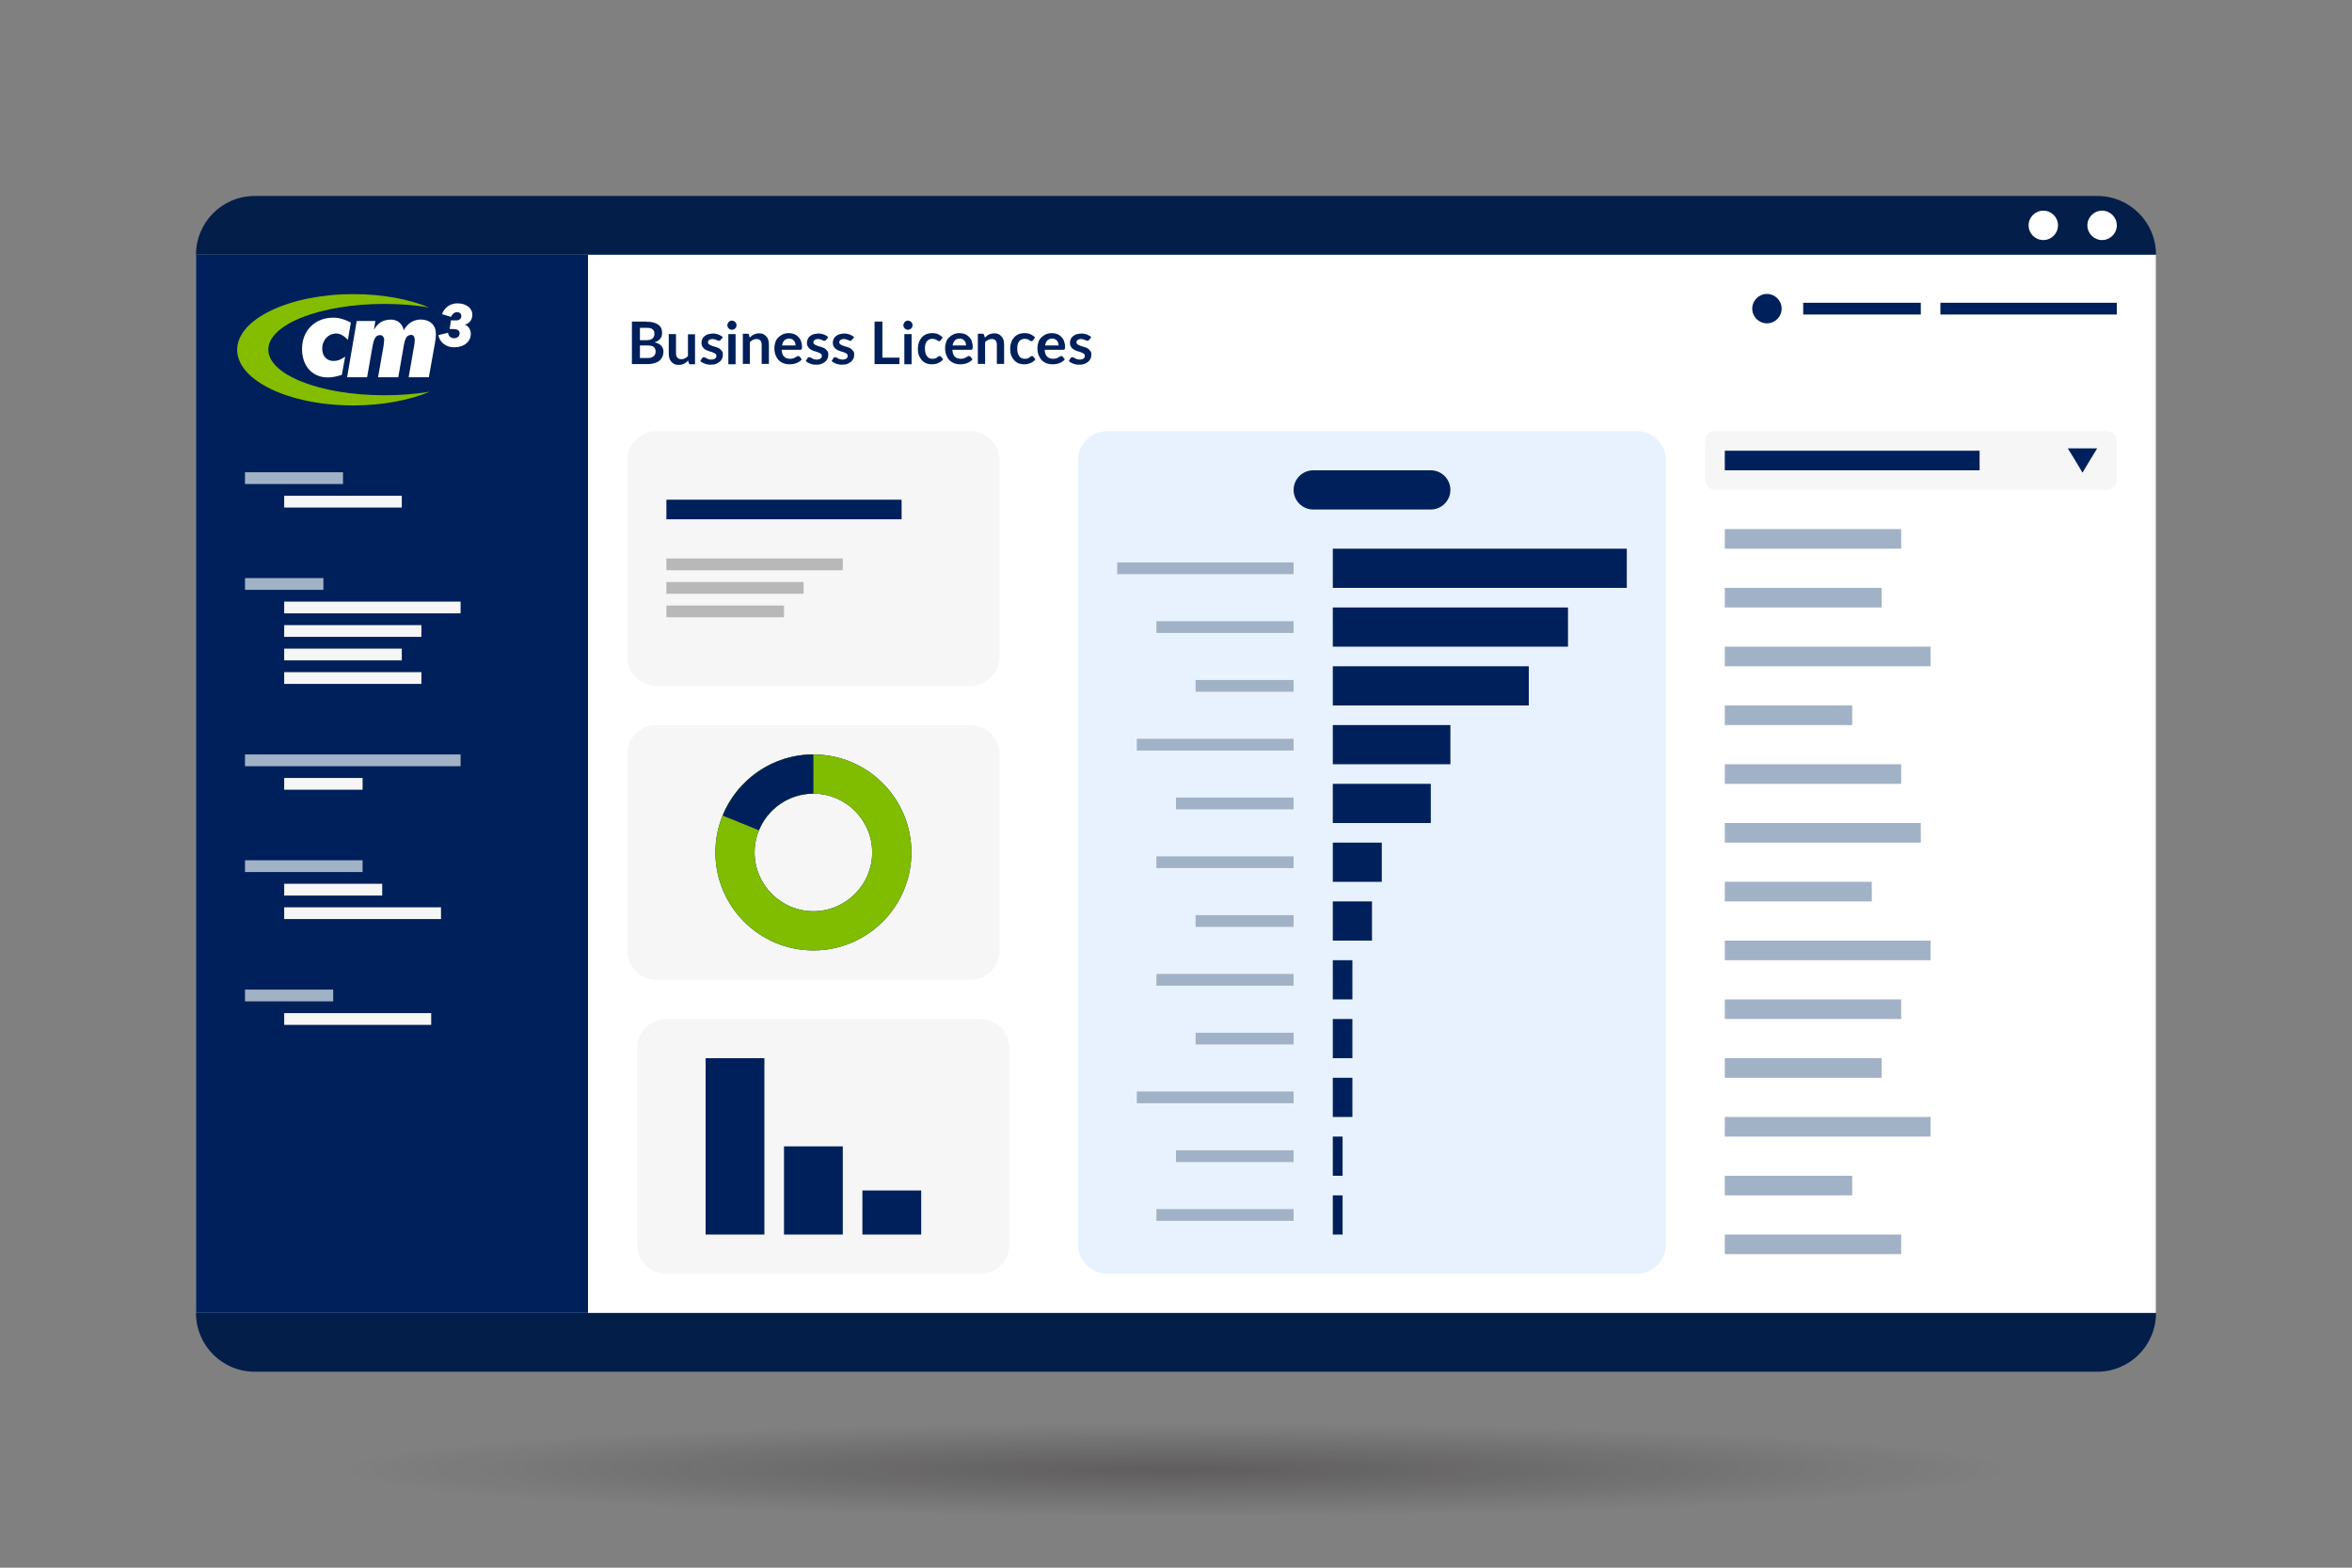 <?xml version="1.0" encoding="UTF-8"?>
<svg xmlns="http://www.w3.org/2000/svg" xmlns:xlink="http://www.w3.org/1999/xlink" version="1.1" id="Layer_1" x="0px" y="0px" viewBox="0 0 1200 800" style="enable-background:new 0 0 1200 800;" xml:space="preserve">
<rect x="0" y="0" width="1200" height="800" fill="#808080" stroke="none"/>
<style type="text/css">
	.st0{fill:url(#SVGID_1_);}
	.st1{fill:#031E49;}
	.st2{fill:#FFFFFF;}
	.st3{fill:#F6F6F6;}
	.st4{fill-rule:evenodd;clip-rule:evenodd;fill:#00205B;}
	.st5{fill-rule:evenodd;clip-rule:evenodd;fill:#FFFFFF;}
	.st6{fill-rule:evenodd;clip-rule:evenodd;fill:#84BD00;}
	.st7{fill-rule:evenodd;clip-rule:evenodd;fill:#A2B2C6;}
	.st8{fill-rule:evenodd;clip-rule:evenodd;fill:#F6F6F6;}
	.st9{fill:#00205B;}
	.st10{fill:#E8F2FE;}
	.st11{fill:#00205C;}
	.st12{fill-rule:evenodd;clip-rule:evenodd;fill:#B8B8B8;}
	.st13{fill:#80BC00;}
	.st14{fill:#A2B2C6;}
</style>
<radialGradient id="SVGID_1_" cx="600" cy="750" r="318.512" gradientTransform="matrix(1.333 0 0 7.500000e-02 -200 693.75)" gradientUnits="userSpaceOnUse">
	<stop offset="0" style="stop-color:#130C0E;stop-opacity:0.3"></stop>
	<stop offset="1" style="stop-color:#130C0E;stop-opacity:0"></stop>
</radialGradient>
<ellipse class="st0" cx="600" cy="750" rx="600" ry="30"></ellipse>
<g id="Device_Background_00000075133059070043297410000017665890013679679361_">
	<path class="st1" d="M1070,700H130c-16.6,0-30-13.4-30-30V130c0-16.6,13.4-30,30-30h940c16.6,0,30,13.4,30,30v540   C1100,686.6,1086.6,700,1070,700z"></path>
	<rect x="100" y="130" class="st2" width="1000" height="540"></rect>
	<circle class="st2" cx="1072.5" cy="115" r="7.5"></circle>
	<circle class="st2" cx="1042.5" cy="115" r="7.5"></circle>
</g>
<path class="st3" d="M500,650H340c-8.3,0-15-6.7-15-15V535c0-8.3,6.7-15,15-15h160c8.3,0,15,6.7,15,15v100  C515,643.3,508.3,650,500,650z"></path>
<path class="st3" d="M495,350H335c-8.3,0-15-6.7-15-15V235c0-8.3,6.7-15,15-15h160c8.3,0,15,6.7,15,15v100  C510,343.3,503.3,350,495,350z"></path>
<path class="st3" d="M495,500H335c-8.3,0-15-6.7-15-15V385c0-8.3,6.7-15,15-15h160c8.3,0,15,6.7,15,15v100  C510,493.3,503.3,500,495,500z"></path>
<g id="Sidebar_00000069382369973399865810000009054701402186398384_">
	
		<rect id="Sidebar_Background_00000152956295359052469300000005748530165651933058_" x="100" y="130" class="st4" width="200" height="540"></rect>
	<g id="Logo_00000050637771008646540700000000365511185310714516_">
		<path class="st5" d="M237.1,165.7c0.7-0.2,3.8-1,3.9-5.1l0-0.1c0-3.1-3-5.7-7.6-5.7c-3.7,0-6.6,2.1-7.9,5.5l4.6,1.4    c0.6-1.2,1.4-2.4,3.2-2.4c1.5,0,2.1,1.2,2.1,1.9c0,0.9-0.5,2.2-2.4,2.3h-1.4l-1.5,0l-0.7,4.4c0.5,0,1.7,0,2,0    c1.6,0,3.1,0.6,3.1,2.1c0,1.6-1.1,2.6-2.9,2.6c-1.7,0-2.9-1.3-3-2.8l-4.9,1.2c0.4,2.9,3.1,6.2,7.9,6.2c5.5,0,8.6-3,8.6-6.9    C240.2,168.5,239.1,166.2,237.1,165.7z"></path>
		<path class="st6" d="M196.1,201.7c-32.7,0-59.2-10.4-59.2-23.3c0-12.9,26.5-23.3,59.2-23.3c8.1,0,15.8,0.6,22.8,1.8    c-10.4-4.3-23.8-6.8-38.6-6.8c-32.7,0-59.3,12.7-59.3,28.4c0,15.7,26.5,28.4,59.3,28.4c14.9,0,28.6-2.7,39-7    C212.2,201.1,204.3,201.7,196.1,201.7z"></path>
		<path class="st5" d="M177.5,173.4c-2-2-3.8-3.2-6-3.2c-3.9,0-7.1,3.2-7.1,7.7c0,3.9,2.3,6.3,5.8,6.3c2,0,3.6-0.6,5.9-2.2l-1.7,9.3    c-3,0.9-4.8,1.3-7.2,1.3c-7.9,0-13.1-5.9-13.1-14.5c0-9.6,6.8-16,15.9-16c3.1,0,6.2,1,9,2.5L177.5,173.4z"></path>
		<path class="st5" d="M215.5,163.1c-6.9-0.5-9.5,5.5-9.5,5.5c-0.8-4.3-4.2-5.5-6.5-5.5c-4.2,0-6.8,1.8-8.7,5.2l0.7-4.5H182    l-4.9,28.7h10.2l2.2-12.6c1-5.7,1.4-8.9,4.5-8.9c1.1,0,2,1.1,2,2.4c0,0.6-0.2,2-0.3,3l-2.8,16.1h10.3l2.2-12.6c1-5.9,1.3-9,4.5-9    c1.1,0,1.7,1.1,1.7,2.6c0,0.8-0.1,1.8-0.3,2.9l-2.8,16.1h10.3l3.1-17.4c0.4-2.3,0.5-3.3,0.5-4.7    C222.4,165.8,219.4,163.4,215.5,163.1z"></path>
	</g>
	<g id="Menu_00000092442723984086989910000017043453401552034999_">
		<rect x="125" y="241" class="st7" width="50" height="6"></rect>
		<rect x="145" y="253" class="st8" width="60" height="6"></rect>
		<rect x="145" y="319" class="st8" width="70" height="6"></rect>
		<rect x="145" y="331" class="st8" width="60" height="6"></rect>
		<rect x="145" y="343" class="st8" width="70" height="6"></rect>
		<rect x="125" y="295" class="st7" width="40" height="6"></rect>
		<rect x="145" y="307" class="st8" width="90" height="6"></rect>
		<rect x="125" y="385" class="st7" width="110" height="6"></rect>
		<rect x="145" y="397" class="st8" width="40" height="6"></rect>
		<rect x="125" y="439" class="st7" width="60" height="6"></rect>
		<rect x="145" y="451" class="st8" width="50" height="6"></rect>
		<rect x="145" y="463" class="st8" width="80" height="6"></rect>
		<rect x="125" y="505" class="st7" width="45" height="6"></rect>
		<rect x="145" y="517" class="st8" width="75" height="6"></rect>
	</g>
</g>
<g>
	<path class="st9" d="M329.9,164.2c1.4,0,2.6,0.1,3.6,0.4c1,0.3,1.8,0.7,2.5,1.2s1.1,1.1,1.4,1.8c0.3,0.7,0.4,1.5,0.4,2.4   c0,0.5-0.1,1-0.2,1.5c-0.1,0.5-0.4,0.9-0.7,1.3c-0.3,0.4-0.7,0.8-1.2,1.1s-1.1,0.6-1.7,0.8c3,0.7,4.5,2.3,4.5,4.8   c0,0.9-0.2,1.8-0.5,2.5c-0.4,0.8-0.9,1.5-1.5,2c-0.7,0.6-1.5,1-2.5,1.3c-1,0.3-2.1,0.5-3.4,0.5h-8.2v-21.7H329.9z M326.5,167.3v6.3   h3.2c1.4,0,2.4-0.2,3.1-0.8s1.1-1.3,1.1-2.4c0-1.1-0.3-1.9-1-2.4c-0.6-0.5-1.6-0.7-3-0.7H326.5z M330.5,182.7   c0.8,0,1.4-0.1,1.9-0.3c0.5-0.2,0.9-0.4,1.2-0.7c0.3-0.3,0.5-0.6,0.7-1c0.1-0.4,0.2-0.8,0.2-1.3c0-0.5-0.1-0.9-0.2-1.3   c-0.1-0.4-0.4-0.7-0.7-1c-0.3-0.3-0.7-0.5-1.2-0.6s-1.1-0.2-1.8-0.2h-4.1v6.4H330.5z"></path>
	<path class="st9" d="M354.6,170.5v15.4h-2.3c-0.5,0-0.8-0.2-0.9-0.7l-0.3-1.2c-0.6,0.6-1.3,1.2-2.1,1.6c-0.8,0.4-1.7,0.6-2.7,0.6   c-0.8,0-1.6-0.1-2.2-0.4s-1.2-0.7-1.6-1.2c-0.4-0.5-0.8-1.1-1-1.9c-0.2-0.7-0.3-1.5-0.3-2.4v-9.8h3.7v9.8c0,0.9,0.2,1.7,0.7,2.2   c0.4,0.5,1.1,0.8,2,0.8c0.6,0,1.2-0.1,1.8-0.4s1.1-0.7,1.6-1.2v-11.1H354.6z"></path>
	<path class="st9" d="M367.6,173.5c-0.1,0.2-0.2,0.3-0.3,0.3c-0.1,0.1-0.2,0.1-0.4,0.1c-0.2,0-0.4,0-0.6-0.1   c-0.2-0.1-0.4-0.2-0.7-0.3s-0.6-0.2-0.9-0.3c-0.3-0.1-0.8-0.2-1.2-0.2c-0.7,0-1.3,0.2-1.7,0.5s-0.6,0.7-0.6,1.2   c0,0.3,0.1,0.6,0.3,0.8c0.2,0.2,0.5,0.4,0.9,0.6c0.4,0.2,0.8,0.3,1.2,0.5c0.4,0.1,0.9,0.3,1.4,0.4c0.5,0.2,0.9,0.3,1.4,0.5   c0.5,0.2,0.9,0.5,1.2,0.8s0.6,0.7,0.9,1.1s0.3,1,0.3,1.6c0,0.7-0.1,1.4-0.4,2c-0.3,0.6-0.7,1.2-1.2,1.6s-1.2,0.8-1.9,1.1   c-0.8,0.3-1.6,0.4-2.6,0.4c-0.5,0-1,0-1.6-0.1c-0.5-0.1-1-0.2-1.5-0.4c-0.5-0.2-0.9-0.4-1.3-0.6s-0.7-0.5-1-0.8l0.9-1.4   c0.1-0.2,0.2-0.3,0.4-0.4c0.1-0.1,0.3-0.1,0.6-0.1s0.4,0.1,0.7,0.2c0.2,0.1,0.4,0.3,0.7,0.4c0.3,0.2,0.6,0.3,1,0.4   c0.4,0.1,0.8,0.2,1.4,0.2c0.4,0,0.8-0.1,1.1-0.2c0.3-0.1,0.6-0.2,0.8-0.4s0.4-0.4,0.5-0.6c0.1-0.2,0.1-0.5,0.1-0.7   c0-0.4-0.1-0.7-0.3-0.9c-0.2-0.2-0.5-0.4-0.9-0.6c-0.4-0.2-0.8-0.3-1.2-0.5c-0.5-0.1-0.9-0.3-1.4-0.4c-0.5-0.2-0.9-0.3-1.4-0.6   c-0.5-0.2-0.9-0.5-1.2-0.8s-0.6-0.7-0.9-1.2c-0.2-0.5-0.3-1.1-0.3-1.7c0-0.6,0.1-1.2,0.4-1.8c0.2-0.6,0.6-1.1,1.1-1.5   c0.5-0.4,1.1-0.8,1.8-1s1.6-0.4,2.5-0.4c1.1,0,2,0.2,2.9,0.5c0.9,0.4,1.6,0.8,2.2,1.4L367.6,173.5z"></path>
	<path class="st9" d="M375.8,166c0,0.3-0.1,0.6-0.2,0.9c-0.1,0.3-0.3,0.5-0.5,0.7c-0.2,0.2-0.5,0.4-0.8,0.5s-0.6,0.2-0.9,0.2   c-0.3,0-0.6-0.1-0.9-0.2s-0.5-0.3-0.7-0.5c-0.2-0.2-0.4-0.5-0.5-0.7c-0.1-0.3-0.2-0.6-0.2-0.9c0-0.3,0.1-0.6,0.2-0.9   c0.1-0.3,0.3-0.5,0.5-0.8s0.5-0.4,0.7-0.5c0.3-0.1,0.6-0.2,0.9-0.2c0.3,0,0.6,0.1,0.9,0.2c0.3,0.1,0.5,0.3,0.8,0.5   c0.2,0.2,0.4,0.5,0.5,0.8C375.7,165.3,375.8,165.6,375.8,166z M375.3,170.5v15.4h-3.7v-15.4H375.3z"></path>
	<path class="st9" d="M382.5,172.3c0.3-0.3,0.6-0.6,1-0.9c0.3-0.3,0.7-0.5,1.1-0.7c0.4-0.2,0.8-0.3,1.2-0.4s0.9-0.2,1.4-0.2   c0.8,0,1.6,0.1,2.2,0.4c0.6,0.3,1.2,0.7,1.6,1.2s0.8,1.1,1,1.8c0.2,0.7,0.3,1.5,0.3,2.4v9.8h-3.7V176c0-0.9-0.2-1.7-0.6-2.2   c-0.4-0.5-1.1-0.8-2-0.8c-0.6,0-1.2,0.1-1.8,0.4s-1.1,0.7-1.6,1.2v11.1H379v-15.4h2.3c0.5,0,0.8,0.2,0.9,0.7L382.5,172.3z"></path>
	<path class="st9" d="M398.8,178.6c0.1,0.8,0.2,1.5,0.4,2c0.2,0.6,0.5,1.1,0.9,1.4c0.4,0.4,0.8,0.7,1.3,0.8s1,0.3,1.6,0.3   s1.1-0.1,1.6-0.2c0.4-0.1,0.8-0.3,1.1-0.5c0.3-0.2,0.6-0.3,0.9-0.5s0.5-0.2,0.7-0.2c0.3,0,0.5,0.1,0.7,0.3l1.1,1.4   c-0.4,0.5-0.9,0.9-1.4,1.2c-0.5,0.3-1,0.6-1.6,0.8c-0.6,0.2-1.1,0.3-1.7,0.4s-1.1,0.1-1.7,0.1c-1.1,0-2.1-0.2-3-0.5   c-0.9-0.4-1.7-0.9-2.4-1.6c-0.7-0.7-1.2-1.6-1.6-2.6c-0.4-1-0.6-2.2-0.6-3.6c0-1.1,0.2-2,0.5-3s0.8-1.7,1.5-2.4s1.4-1.2,2.3-1.6   s1.9-0.6,3.1-0.6c1,0,1.9,0.2,2.7,0.5c0.8,0.3,1.5,0.8,2.1,1.4c0.6,0.6,1.1,1.3,1.4,2.2c0.3,0.9,0.5,1.9,0.5,3   c0,0.6-0.1,0.9-0.2,1.1s-0.4,0.3-0.7,0.3H398.8z M405.9,176.4c0-0.5-0.1-0.9-0.2-1.4c-0.1-0.4-0.3-0.8-0.6-1.1   c-0.3-0.3-0.6-0.6-1-0.8c-0.4-0.2-0.9-0.3-1.4-0.3c-1.1,0-1.9,0.3-2.5,0.9c-0.6,0.6-1,1.5-1.2,2.6H405.9z"></path>
	<path class="st9" d="M421.4,173.5c-0.1,0.2-0.2,0.3-0.3,0.3c-0.1,0.1-0.2,0.1-0.4,0.1c-0.2,0-0.4,0-0.6-0.1   c-0.2-0.1-0.4-0.2-0.7-0.3s-0.6-0.2-0.9-0.3c-0.3-0.1-0.8-0.2-1.2-0.2c-0.7,0-1.3,0.2-1.7,0.5s-0.6,0.7-0.6,1.2   c0,0.3,0.1,0.6,0.3,0.8c0.2,0.2,0.5,0.4,0.9,0.6c0.4,0.2,0.8,0.3,1.2,0.5c0.4,0.1,0.9,0.3,1.4,0.4c0.5,0.2,0.9,0.3,1.4,0.5   c0.5,0.2,0.9,0.5,1.2,0.8s0.6,0.7,0.9,1.1s0.3,1,0.3,1.6c0,0.7-0.1,1.4-0.4,2c-0.3,0.6-0.7,1.2-1.2,1.6s-1.2,0.8-1.9,1.1   c-0.8,0.3-1.6,0.4-2.6,0.4c-0.5,0-1,0-1.6-0.1c-0.5-0.1-1-0.2-1.5-0.4c-0.5-0.2-0.9-0.4-1.3-0.6s-0.7-0.5-1-0.8l0.9-1.4   c0.1-0.2,0.2-0.3,0.4-0.4c0.1-0.1,0.3-0.1,0.6-0.1s0.4,0.1,0.7,0.2c0.2,0.1,0.4,0.3,0.7,0.4c0.3,0.2,0.6,0.3,1,0.4   c0.4,0.1,0.8,0.2,1.4,0.2c0.4,0,0.8-0.1,1.1-0.2c0.3-0.1,0.6-0.2,0.8-0.4s0.4-0.4,0.5-0.6c0.1-0.2,0.1-0.5,0.1-0.7   c0-0.4-0.1-0.7-0.3-0.9c-0.2-0.2-0.5-0.4-0.9-0.6c-0.4-0.2-0.8-0.3-1.2-0.5c-0.5-0.1-0.9-0.3-1.4-0.4c-0.5-0.2-0.9-0.3-1.4-0.6   c-0.5-0.2-0.9-0.5-1.2-0.8s-0.6-0.7-0.9-1.2c-0.2-0.5-0.3-1.1-0.3-1.7c0-0.6,0.1-1.2,0.4-1.8c0.2-0.6,0.6-1.1,1.1-1.5   c0.5-0.4,1.1-0.8,1.8-1s1.6-0.4,2.5-0.4c1.1,0,2,0.2,2.9,0.5c0.9,0.4,1.6,0.8,2.2,1.4L421.4,173.5z"></path>
	<path class="st9" d="M434.6,173.5c-0.1,0.2-0.2,0.3-0.3,0.3c-0.1,0.1-0.2,0.1-0.4,0.1c-0.2,0-0.4,0-0.6-0.1   c-0.2-0.1-0.4-0.2-0.7-0.3s-0.6-0.2-0.9-0.3c-0.3-0.1-0.8-0.2-1.2-0.2c-0.7,0-1.3,0.2-1.7,0.5s-0.6,0.7-0.6,1.2   c0,0.3,0.1,0.6,0.3,0.8c0.2,0.2,0.5,0.4,0.9,0.6c0.4,0.2,0.8,0.3,1.2,0.5c0.4,0.1,0.9,0.3,1.4,0.4c0.5,0.2,0.9,0.3,1.4,0.5   c0.5,0.2,0.9,0.5,1.2,0.8s0.6,0.7,0.9,1.1s0.3,1,0.3,1.6c0,0.7-0.1,1.4-0.4,2c-0.3,0.6-0.7,1.2-1.2,1.6s-1.2,0.8-1.9,1.1   c-0.8,0.3-1.6,0.4-2.6,0.4c-0.5,0-1,0-1.6-0.1c-0.5-0.1-1-0.2-1.5-0.4c-0.5-0.2-0.9-0.4-1.3-0.6s-0.7-0.5-1-0.8l0.9-1.4   c0.1-0.2,0.2-0.3,0.4-0.4c0.1-0.1,0.3-0.1,0.6-0.1s0.4,0.1,0.7,0.2c0.2,0.1,0.4,0.3,0.7,0.4c0.3,0.2,0.6,0.3,1,0.4   c0.4,0.1,0.8,0.2,1.4,0.2c0.4,0,0.8-0.1,1.1-0.2c0.3-0.1,0.6-0.2,0.8-0.4s0.4-0.4,0.5-0.6c0.1-0.2,0.1-0.5,0.1-0.7   c0-0.4-0.1-0.7-0.3-0.9c-0.2-0.2-0.5-0.4-0.9-0.6c-0.4-0.2-0.8-0.3-1.2-0.5c-0.5-0.1-0.9-0.3-1.4-0.4c-0.5-0.2-0.9-0.3-1.4-0.6   c-0.5-0.2-0.9-0.5-1.2-0.8s-0.6-0.7-0.9-1.2c-0.2-0.5-0.3-1.1-0.3-1.7c0-0.6,0.1-1.2,0.4-1.8c0.2-0.6,0.6-1.1,1.1-1.5   c0.5-0.4,1.1-0.8,1.8-1s1.6-0.4,2.5-0.4c1.1,0,2,0.2,2.9,0.5c0.9,0.4,1.6,0.8,2.2,1.4L434.6,173.5z"></path>
	<path class="st9" d="M458.9,182.5v3.3h-12.7v-21.7h4v18.4H458.9z"></path>
	<path class="st9" d="M465.6,166c0,0.3-0.1,0.6-0.2,0.9c-0.1,0.3-0.3,0.5-0.5,0.7c-0.2,0.2-0.5,0.4-0.8,0.5s-0.6,0.2-0.9,0.2   c-0.3,0-0.6-0.1-0.9-0.2s-0.5-0.3-0.7-0.5c-0.2-0.2-0.4-0.5-0.5-0.7c-0.1-0.3-0.2-0.6-0.2-0.9c0-0.3,0.1-0.6,0.2-0.9   c0.1-0.3,0.3-0.5,0.5-0.8s0.5-0.4,0.7-0.5c0.3-0.1,0.6-0.2,0.9-0.2c0.3,0,0.6,0.1,0.9,0.2c0.3,0.1,0.5,0.3,0.8,0.5   c0.2,0.2,0.4,0.5,0.5,0.8C465.5,165.3,465.6,165.6,465.6,166z M465.1,170.5v15.4h-3.7v-15.4H465.1z"></path>
	<path class="st9" d="M479.9,173.7c-0.1,0.1-0.2,0.2-0.3,0.3c-0.1,0.1-0.3,0.1-0.5,0.1c-0.2,0-0.4-0.1-0.6-0.2   c-0.2-0.1-0.4-0.2-0.6-0.4s-0.5-0.3-0.9-0.4c-0.3-0.1-0.8-0.2-1.3-0.2c-0.7,0-1.2,0.1-1.7,0.4c-0.5,0.2-0.9,0.6-1.2,1   c-0.3,0.4-0.6,1-0.7,1.6c-0.2,0.6-0.2,1.3-0.2,2.1c0,0.8,0.1,1.6,0.3,2.2c0.2,0.6,0.4,1.2,0.8,1.6c0.3,0.4,0.7,0.8,1.2,1   c0.5,0.2,1,0.3,1.6,0.3s1.1-0.1,1.4-0.2c0.4-0.1,0.7-0.3,0.9-0.5c0.2-0.2,0.5-0.3,0.7-0.5c0.2-0.1,0.4-0.2,0.6-0.2   c0.3,0,0.5,0.1,0.7,0.3l1.1,1.4c-0.4,0.5-0.9,0.9-1.3,1.2c-0.5,0.3-1,0.6-1.5,0.8c-0.5,0.2-1,0.3-1.6,0.4s-1.1,0.1-1.6,0.1   c-1,0-1.8-0.2-2.7-0.5c-0.8-0.4-1.6-0.9-2.2-1.6s-1.1-1.5-1.5-2.5c-0.4-1-0.5-2.1-0.5-3.4c0-1.1,0.2-2.2,0.5-3.1   c0.3-1,0.8-1.8,1.4-2.5c0.6-0.7,1.4-1.3,2.3-1.7c0.9-0.4,2-0.6,3.2-0.6c1.1,0,2.2,0.2,3,0.6c0.9,0.4,1.6,0.9,2.3,1.6L479.9,173.7z"></path>
	<path class="st9" d="M485.9,178.6c0.1,0.8,0.2,1.5,0.4,2c0.2,0.6,0.5,1.1,0.9,1.4c0.4,0.4,0.8,0.7,1.3,0.8s1,0.3,1.6,0.3   s1.1-0.1,1.6-0.2c0.4-0.1,0.8-0.3,1.1-0.5c0.3-0.2,0.6-0.3,0.9-0.5s0.5-0.2,0.7-0.2c0.3,0,0.5,0.1,0.7,0.3l1.1,1.4   c-0.4,0.5-0.9,0.9-1.4,1.2c-0.5,0.3-1,0.6-1.6,0.8c-0.6,0.2-1.1,0.3-1.7,0.4s-1.1,0.1-1.7,0.1c-1.1,0-2.1-0.2-3-0.5   c-0.9-0.4-1.7-0.9-2.4-1.6c-0.7-0.7-1.2-1.6-1.6-2.6c-0.4-1-0.6-2.2-0.6-3.6c0-1.1,0.2-2,0.5-3s0.8-1.7,1.5-2.4s1.4-1.2,2.3-1.6   s1.9-0.6,3.1-0.6c1,0,1.9,0.2,2.7,0.5c0.8,0.3,1.5,0.8,2.1,1.4c0.6,0.6,1.1,1.3,1.4,2.2c0.3,0.9,0.5,1.9,0.5,3   c0,0.6-0.1,0.9-0.2,1.1s-0.4,0.3-0.7,0.3H485.9z M492.9,176.4c0-0.5-0.1-0.9-0.2-1.4c-0.1-0.4-0.3-0.8-0.6-1.1   c-0.3-0.3-0.6-0.6-1-0.8c-0.4-0.2-0.9-0.3-1.4-0.3c-1.1,0-1.9,0.3-2.5,0.9c-0.6,0.6-1,1.5-1.2,2.6H492.9z"></path>
	<path class="st9" d="M502.5,172.3c0.3-0.3,0.6-0.6,1-0.9c0.3-0.3,0.7-0.5,1.1-0.7c0.4-0.2,0.8-0.3,1.2-0.4s0.9-0.2,1.4-0.2   c0.8,0,1.6,0.1,2.2,0.4c0.6,0.3,1.2,0.7,1.6,1.2s0.8,1.1,1,1.8c0.2,0.7,0.3,1.5,0.3,2.4v9.8h-3.7V176c0-0.9-0.2-1.7-0.6-2.2   c-0.4-0.5-1.1-0.8-2-0.8c-0.6,0-1.2,0.1-1.8,0.4s-1.1,0.7-1.6,1.2v11.1h-3.7v-15.4h2.3c0.5,0,0.8,0.2,0.9,0.7L502.5,172.3z"></path>
	<path class="st9" d="M527,173.7c-0.1,0.1-0.2,0.2-0.3,0.3c-0.1,0.1-0.3,0.1-0.5,0.1c-0.2,0-0.4-0.1-0.6-0.2   c-0.2-0.1-0.4-0.2-0.6-0.4s-0.5-0.3-0.9-0.4c-0.3-0.1-0.8-0.2-1.3-0.2c-0.7,0-1.2,0.1-1.7,0.4c-0.5,0.2-0.9,0.6-1.2,1   c-0.3,0.4-0.6,1-0.7,1.6c-0.2,0.6-0.2,1.3-0.2,2.1c0,0.8,0.1,1.6,0.3,2.2c0.2,0.6,0.4,1.2,0.8,1.6c0.3,0.4,0.7,0.8,1.2,1   c0.5,0.2,1,0.3,1.6,0.3s1.1-0.1,1.4-0.2c0.4-0.1,0.7-0.3,0.9-0.5c0.2-0.2,0.5-0.3,0.7-0.5c0.2-0.1,0.4-0.2,0.6-0.2   c0.3,0,0.5,0.1,0.7,0.3l1.1,1.4c-0.4,0.5-0.9,0.9-1.3,1.2c-0.5,0.3-1,0.6-1.5,0.8c-0.5,0.2-1,0.3-1.6,0.4s-1.1,0.1-1.6,0.1   c-1,0-1.8-0.2-2.7-0.5c-0.8-0.4-1.6-0.9-2.2-1.6s-1.1-1.5-1.5-2.5c-0.4-1-0.5-2.1-0.5-3.4c0-1.1,0.2-2.2,0.5-3.1   c0.3-1,0.8-1.8,1.4-2.5c0.6-0.7,1.4-1.3,2.3-1.7c0.9-0.4,2-0.6,3.2-0.6c1.1,0,2.2,0.2,3,0.6c0.9,0.4,1.6,0.9,2.3,1.6L527,173.7z"></path>
	<path class="st9" d="M533,178.6c0.1,0.8,0.2,1.5,0.4,2c0.2,0.6,0.5,1.1,0.9,1.4c0.4,0.4,0.8,0.7,1.3,0.8s1,0.3,1.6,0.3   s1.1-0.1,1.6-0.2c0.4-0.1,0.8-0.3,1.1-0.5c0.3-0.2,0.6-0.3,0.9-0.5s0.5-0.2,0.7-0.2c0.3,0,0.5,0.1,0.7,0.3l1.1,1.4   c-0.4,0.5-0.9,0.9-1.4,1.2c-0.5,0.3-1,0.6-1.6,0.8c-0.6,0.2-1.1,0.3-1.7,0.4s-1.1,0.1-1.7,0.1c-1.1,0-2.1-0.2-3-0.5   c-0.9-0.4-1.7-0.9-2.4-1.6c-0.7-0.7-1.2-1.6-1.6-2.6c-0.4-1-0.6-2.2-0.6-3.6c0-1.1,0.2-2,0.5-3s0.8-1.7,1.5-2.4s1.4-1.2,2.3-1.6   s1.9-0.6,3.1-0.6c1,0,1.9,0.2,2.7,0.5c0.8,0.3,1.5,0.8,2.1,1.4c0.6,0.6,1.1,1.3,1.4,2.2c0.3,0.9,0.5,1.9,0.5,3   c0,0.6-0.1,0.9-0.2,1.1s-0.4,0.3-0.7,0.3H533z M540.1,176.4c0-0.5-0.1-0.9-0.2-1.4c-0.1-0.4-0.3-0.8-0.6-1.1   c-0.3-0.3-0.6-0.6-1-0.8c-0.4-0.2-0.9-0.3-1.4-0.3c-1.1,0-1.9,0.3-2.5,0.9c-0.6,0.6-1,1.5-1.2,2.6H540.1z"></path>
	<path class="st9" d="M555.6,173.5c-0.1,0.2-0.2,0.3-0.3,0.3c-0.1,0.1-0.2,0.1-0.4,0.1c-0.2,0-0.4,0-0.6-0.1   c-0.2-0.1-0.4-0.2-0.7-0.3s-0.6-0.2-0.9-0.3c-0.3-0.1-0.8-0.2-1.2-0.2c-0.7,0-1.3,0.2-1.7,0.5s-0.6,0.7-0.6,1.2   c0,0.3,0.1,0.6,0.3,0.8c0.2,0.2,0.5,0.4,0.9,0.6c0.4,0.2,0.8,0.3,1.2,0.5c0.4,0.1,0.9,0.3,1.4,0.4c0.5,0.2,0.9,0.3,1.4,0.5   c0.5,0.2,0.9,0.5,1.2,0.8s0.6,0.7,0.9,1.1s0.3,1,0.3,1.6c0,0.7-0.1,1.4-0.4,2c-0.3,0.6-0.7,1.2-1.2,1.6s-1.2,0.8-1.9,1.1   c-0.8,0.3-1.6,0.4-2.6,0.4c-0.5,0-1,0-1.6-0.1c-0.5-0.1-1-0.2-1.5-0.4c-0.5-0.2-0.9-0.4-1.3-0.6s-0.7-0.5-1-0.8l0.9-1.4   c0.1-0.2,0.2-0.3,0.4-0.4c0.1-0.1,0.3-0.1,0.6-0.1s0.4,0.1,0.7,0.2c0.2,0.1,0.4,0.3,0.7,0.4c0.3,0.2,0.6,0.3,1,0.4   c0.4,0.1,0.8,0.2,1.4,0.2c0.4,0,0.8-0.1,1.1-0.2c0.3-0.1,0.6-0.2,0.8-0.4s0.4-0.4,0.5-0.6c0.1-0.2,0.1-0.5,0.1-0.7   c0-0.4-0.1-0.7-0.3-0.9c-0.2-0.2-0.5-0.4-0.9-0.6c-0.4-0.2-0.8-0.3-1.2-0.5c-0.5-0.1-0.9-0.3-1.4-0.4c-0.5-0.2-0.9-0.3-1.4-0.6   c-0.5-0.2-0.9-0.5-1.2-0.8s-0.6-0.7-0.9-1.2c-0.2-0.5-0.3-1.1-0.3-1.7c0-0.6,0.1-1.2,0.4-1.8c0.2-0.6,0.6-1.1,1.1-1.5   c0.5-0.4,1.1-0.8,1.8-1s1.6-0.4,2.5-0.4c1.1,0,2,0.2,2.9,0.5c0.9,0.4,1.6,0.8,2.2,1.4L555.6,173.5z"></path>
</g>
<rect x="920" y="154.5" class="st9" width="60" height="6"></rect>
<circle class="st9" cx="901.5" cy="157.5" r="7.5"></circle>
<rect x="990" y="154.5" class="st9" width="90" height="6"></rect>
<path class="st10" d="M835,650H565c-8.3,0-15-6.7-15-15V235c0-8.3,6.7-15,15-15h270c8.3,0,15,6.7,15,15v400  C850,643.3,843.3,650,835,650z"></path>
<rect x="745" y="215" transform="matrix(-1.836970e-16 1 -1 -1.836970e-16 1045 -465)" class="st11" width="20" height="150"></rect>
<rect x="720" y="300" transform="matrix(-1.836970e-16 1 -1 -1.836970e-16 1080 -380)" class="st11" width="20" height="100"></rect>
<rect x="700" y="350" transform="matrix(-1.836970e-16 1 -1 -1.836970e-16 1090 -330)" class="st11" width="20" height="60"></rect>
<rect x="682.5" y="427.5" transform="matrix(-1.836970e-16 1 -1 -1.836970e-16 1132.5 -252.5)" class="st11" width="20" height="25"></rect>
<rect x="730" y="260" transform="matrix(-1.836970e-16 1 -1 -1.836970e-16 1060 -420)" class="st11" width="20" height="120"></rect>
<rect x="695" y="385" transform="matrix(-1.836970e-16 1 -1 -1.836970e-16 1115 -295)" class="st11" width="20" height="50"></rect>
<rect x="680" y="460" transform="matrix(-1.836970e-16 1 -1 -1.836970e-16 1160 -220)" class="st11" width="20" height="20"></rect>
<rect x="675" y="495" transform="matrix(-1.836970e-16 1 -1 -1.836970e-16 1185 -185)" class="st11" width="20" height="10"></rect>
<rect x="590" y="317" class="st7" width="70" height="6"></rect>
<rect x="570" y="287" class="st7" width="90" height="6"></rect>
<rect x="580" y="377" class="st7" width="80" height="6"></rect>
<rect x="610" y="347" class="st7" width="50" height="6"></rect>
<rect x="590" y="437" class="st7" width="70" height="6"></rect>
<rect x="600" y="407" class="st7" width="60" height="6"></rect>
<rect x="590" y="497" class="st7" width="70" height="6"></rect>
<rect x="610" y="467" class="st7" width="50" height="6"></rect>
<rect x="675" y="525" transform="matrix(-1.836970e-16 1 -1 -1.836970e-16 1215 -155)" class="st11" width="20" height="10"></rect>
<rect x="675" y="555" transform="matrix(-1.836970e-16 1 -1 -1.836970e-16 1245 -125)" class="st11" width="20" height="10"></rect>
<rect x="672.5" y="617.5" transform="matrix(-1.836970e-16 1 -1 -1.836970e-16 1302.5 -62.5)" class="st11" width="20" height="5"></rect>
<rect x="672.5" y="587.5" transform="matrix(-1.836970e-16 1 -1 -1.836970e-16 1272.5 -92.5)" class="st11" width="20" height="5"></rect>
<rect x="580" y="557" class="st7" width="80" height="6"></rect>
<rect x="610" y="527" class="st7" width="50" height="6"></rect>
<rect x="590" y="617" class="st7" width="70" height="6"></rect>
<rect x="600" y="587" class="st7" width="60" height="6"></rect>
<rect x="360" y="540" class="st11" width="30" height="90"></rect>
<rect x="400" y="585" class="st11" width="30" height="45"></rect>
<rect x="440" y="607.5" class="st11" width="30" height="22.5"></rect>
<rect x="340" y="255" class="st11" width="120" height="10"></rect>
<rect x="340" y="297" class="st12" width="70" height="6"></rect>
<rect x="340" y="309" class="st12" width="60" height="6"></rect>
<rect x="340" y="285" class="st12" width="90" height="6"></rect>
<path class="st11" d="M415,485c-27.6,0-50-22.4-50-50s22.4-50,50-50s50,22.4,50,50S442.6,485,415,485z M415,405  c-16.5,0-30,13.5-30,30s13.5,30,30,30s30-13.5,30-30S431.5,405,415,405z"></path>
<path class="st13" d="M415,485c-27.6,0-50-22.4-50-50s22.4-50,50-50s50,22.4,50,50S442.6,485,415,485z M415,405  c-16.5,0-30,13.5-30,30s13.5,30,30,30s30-13.5,30-30S431.5,405,415,405z"></path>
<path class="st11" d="M368.7,416.2l18.5,7.5c4.5-11,15.2-18.7,27.8-18.7v-20C394.1,385,376.2,397.9,368.7,416.2z"></path>
<path class="st9" d="M730,260h-60c-5.5,0-10-4.5-10-10v0c0-5.5,4.5-10,10-10h60c5.5,0,10,4.5,10,10v0C740,255.5,735.5,260,730,260z"></path>
<rect x="880" y="270" class="st14" width="90" height="10"></rect>
<rect x="880" y="300" class="st14" width="80" height="10"></rect>
<rect x="880" y="330" class="st14" width="105" height="10"></rect>
<rect x="880" y="360" class="st14" width="65" height="10"></rect>
<rect x="880" y="390" class="st14" width="90" height="10"></rect>
<rect x="880" y="420" class="st14" width="100" height="10"></rect>
<rect x="880" y="450" class="st14" width="75" height="10"></rect>
<rect x="880" y="480" class="st14" width="105" height="10"></rect>
<rect x="880" y="510" class="st14" width="90" height="10"></rect>
<rect x="880" y="540" class="st14" width="80" height="10"></rect>
<rect x="880" y="570" class="st14" width="105" height="10"></rect>
<rect x="880" y="600" class="st14" width="65" height="10"></rect>
<rect x="880" y="630" class="st14" width="90" height="10"></rect>
<path class="st3" d="M1075,250H875c-2.8,0-5-2.2-5-5v-20c0-2.8,2.2-5,5-5h200c2.8,0,5,2.2,5,5v20C1080,247.8,1077.8,250,1075,250z"></path>
<rect x="880" y="230" class="st11" width="130" height="10"></rect>
<polygon class="st11" points="1062.5,228.8 1070,228.8 1066.2,235 1062.5,241.2 1058.8,235 1055,228.8 "></polygon>
</svg>
